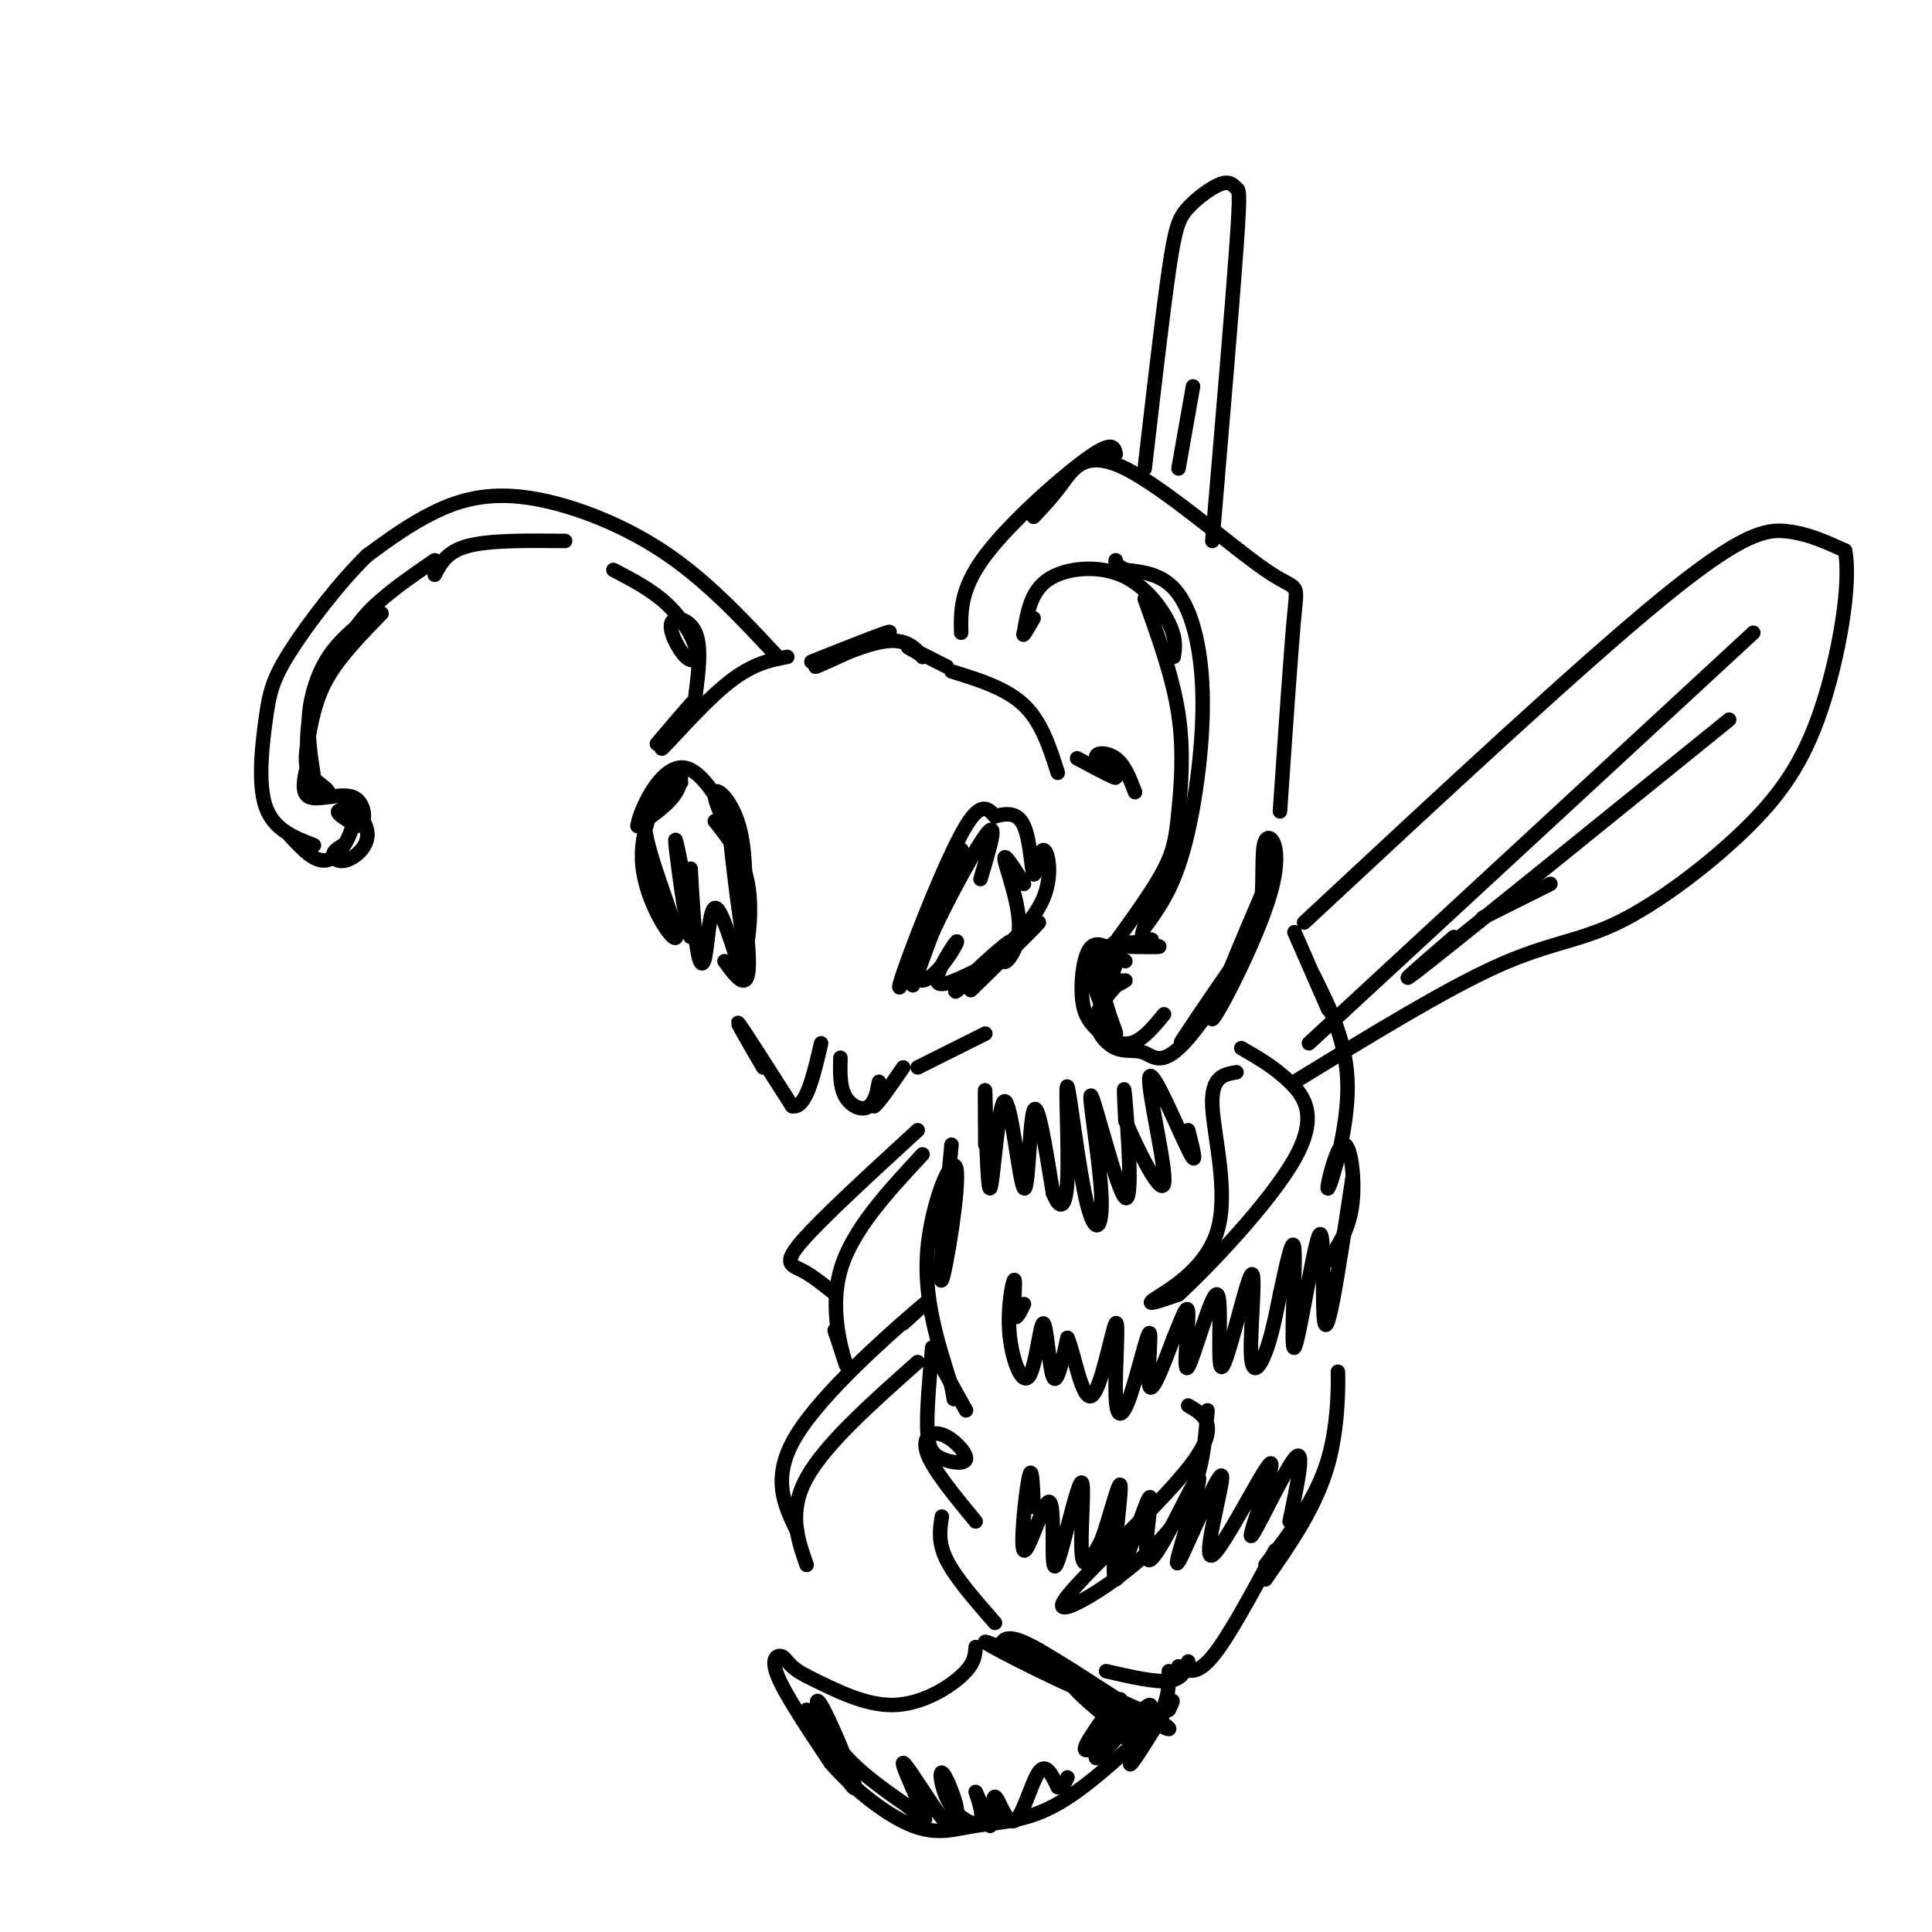 <svg viewBox='0 0 400 400' version='1.1' xmlns='http://www.w3.org/2000/svg' xmlns:xlink='http://www.w3.org/1999/xlink'><g fill='none' stroke='rgb(0,0,0)' stroke-width='3' stroke-linecap='round' stroke-linejoin='round'><path d='M141,162c-1.636,0.402 -3.272,0.803 -5,2c-1.728,1.197 -3.547,3.189 -2,10c1.547,6.811 6.459,18.441 6,20c-0.459,1.559 -6.288,-6.953 -7,-15c-0.712,-8.047 3.693,-15.628 6,-18c2.307,-2.372 2.516,0.465 1,3c-1.516,2.535 -4.758,4.767 -8,7'/><path d='M132,171c0.258,-2.774 4.903,-13.207 10,-12c5.097,1.207 10.644,14.056 11,16c0.356,1.944 -4.481,-7.015 -5,-10c-0.519,-2.985 3.280,0.004 5,6c1.720,5.996 1.360,14.998 1,24'/><path d='M154,195c-0.821,-3.595 -3.375,-24.583 -3,-25c0.375,-0.417 3.679,19.738 4,28c0.321,8.262 -2.339,4.631 -5,1'/><path d='M189,204c5.424,-14.620 10.848,-29.241 10,-28c-0.848,1.241 -7.970,18.343 -11,25c-3.030,6.657 -1.970,2.869 1,-5c2.970,-7.869 7.848,-19.820 11,-25c3.152,-5.180 4.576,-3.590 6,-2'/><path d='M206,169c2.187,-0.574 4.655,-1.010 6,2c1.345,3.010 1.567,9.467 2,10c0.433,0.533 1.078,-4.856 2,-5c0.922,-0.144 2.121,4.959 0,10c-2.121,5.041 -7.560,10.021 -13,15'/><path d='M203,201c1.267,-0.511 10.933,-9.289 12,-10c1.067,-0.711 -6.467,6.644 -14,14'/><path d='M136,154c4.482,-5.286 8.964,-10.571 8,-9c-0.964,1.571 -7.375,10.000 -7,10c0.375,-0.000 7.536,-8.429 13,-13c5.464,-4.571 9.232,-5.286 13,-6'/><path d='M197,139c5.667,1.750 11.333,3.500 15,7c3.667,3.500 5.333,8.750 7,14'/><path d='M158,221c-3.000,-5.167 -6.000,-10.333 -5,-9c1.000,1.333 6.000,9.167 11,17'/><path d='M164,229c2.833,0.667 4.417,-6.167 6,-13'/><path d='M174,219c-0.077,2.976 -0.155,5.952 1,8c1.155,2.048 3.542,3.167 5,2c1.458,-1.167 1.988,-4.619 2,-5c0.012,-0.381 -0.494,2.310 -1,5'/><path d='M181,229c0.833,-0.500 3.417,-4.250 6,-8'/><path d='M190,221c0.000,0.000 14.000,-7.000 14,-7'/><path d='M161,136c-7.458,-8.018 -14.917,-16.036 -24,-22c-9.083,-5.964 -19.792,-9.875 -28,-11c-8.208,-1.125 -13.917,0.536 -19,3c-5.083,2.464 -9.542,5.732 -14,9'/><path d='M76,115c-5.518,5.335 -12.314,14.172 -16,20c-3.686,5.828 -4.262,8.646 -5,14c-0.738,5.354 -1.640,13.244 0,18c1.640,4.756 5.820,6.378 10,8'/><path d='M60,173c2.702,2.940 5.405,5.881 8,5c2.595,-0.881 5.083,-5.583 5,-8c-0.083,-2.417 -2.738,-2.548 -3,-2c-0.262,0.548 1.869,1.774 4,3'/><path d='M71,175c-1.018,0.614 -2.035,1.228 -2,2c0.035,0.772 1.123,1.702 3,1c1.877,-0.702 4.544,-3.035 4,-6c-0.544,-2.965 -4.298,-6.561 -5,-7c-0.702,-0.439 1.649,2.281 4,5'/><path d='M75,170c0.702,-0.452 0.458,-4.083 -2,-5c-2.458,-0.917 -7.131,0.881 -9,0c-1.869,-0.881 -0.935,-4.440 0,-8'/><path d='M65,161c-0.689,-4.333 -1.378,-8.667 -1,-13c0.378,-4.333 1.822,-8.667 4,-12c2.178,-3.333 5.089,-5.667 8,-8'/><path d='M79,127c-4.234,4.350 -8.468,8.701 -11,13c-2.532,4.299 -3.362,8.548 -4,12c-0.638,3.452 -1.085,6.109 0,8c1.085,1.891 3.700,3.018 4,4c0.300,0.982 -1.715,1.821 -3,-1c-1.285,-2.821 -1.839,-9.303 -1,-14c0.839,-4.697 3.072,-7.611 5,-11c1.928,-3.389 3.551,-7.254 7,-11c3.449,-3.746 8.725,-7.373 14,-11'/><path d='M90,119c1.250,-2.417 2.500,-4.833 7,-6c4.500,-1.167 12.250,-1.083 20,-1'/><path d='M199,131c-0.089,-4.556 -0.178,-9.111 5,-16c5.178,-6.889 15.622,-16.111 21,-20c5.378,-3.889 5.689,-2.444 6,-1'/><path d='M214,107c1.890,-1.989 3.780,-3.978 6,-7c2.220,-3.022 4.770,-7.078 13,-3c8.230,4.078 22.139,16.290 29,21c6.861,4.710 6.675,1.917 6,9c-0.675,7.083 -1.837,24.041 -3,41'/><path d='M237,124c2.929,8.149 5.857,16.298 7,24c1.143,7.702 0.500,14.958 0,20c-0.500,5.042 -0.857,7.869 -3,12c-2.143,4.131 -6.071,9.565 -10,15'/><path d='M233,199c-2.686,-2.222 -5.372,-4.443 -7,-3c-1.628,1.443 -2.199,6.552 -2,10c0.199,3.448 1.169,5.236 3,7c1.831,1.764 4.523,3.504 7,3c2.477,-0.504 4.738,-3.252 7,-6'/><path d='M232,203c-2.420,2.700 -4.840,5.400 -5,8c-0.160,2.600 1.939,5.101 4,6c2.061,0.899 4.083,0.197 6,1c1.917,0.803 3.730,3.112 9,-3c5.270,-6.112 13.996,-20.646 13,-20c-0.996,0.646 -11.713,16.470 -14,20c-2.287,3.530 3.857,-5.235 10,-14'/><path d='M255,201c2.923,-4.219 5.231,-7.766 6,-13c0.769,-5.234 0.000,-12.156 1,-14c1.000,-1.844 3.769,1.388 1,11c-2.769,9.612 -11.077,25.603 -12,26c-0.923,0.397 5.538,-14.802 12,-30'/><path d='M233,203c-1.656,0.993 -3.311,1.986 -3,0c0.311,-1.986 2.589,-6.952 2,-8c-0.589,-1.048 -4.044,1.822 -4,7c0.044,5.178 3.589,12.663 3,12c-0.589,-0.663 -5.311,-9.475 -5,-14c0.311,-4.525 5.656,-4.762 11,-5'/><path d='M237,195c2.000,-0.833 1.500,-0.417 1,0'/><path d='M234,196c2.857,0.054 5.714,0.107 6,0c0.286,-0.107 -2.000,-0.375 -3,-1c-1.000,-0.625 -0.714,-1.607 1,-6c1.714,-4.393 4.857,-12.196 8,-20'/><path d='M237,192c2.845,-3.881 5.690,-7.762 8,-16c2.310,-8.238 4.083,-20.833 4,-31c-0.083,-10.167 -2.024,-17.905 -5,-22c-2.976,-4.095 -6.988,-4.548 -11,-5'/><path d='M233,118c-2.167,-1.167 -2.083,-1.583 -2,-2'/><path d='M243,136c0.292,-1.863 0.583,-3.726 -1,-7c-1.583,-3.274 -5.042,-7.958 -10,-10c-4.958,-2.042 -11.417,-1.440 -15,1c-3.583,2.440 -4.292,6.720 -5,11'/><path d='M212,131c-0.500,1.333 0.750,-0.833 2,-3'/><path d='M127,118c3.944,2.056 7.888,4.111 11,7c3.112,2.889 5.392,6.611 6,9c0.608,2.389 -0.456,3.444 -2,2c-1.544,-1.444 -3.570,-5.389 -3,-7c0.570,-1.611 3.734,-0.889 5,2c1.266,2.889 0.633,7.944 0,13'/><path d='M168,137c8.792,-3.494 17.583,-6.988 16,-6c-1.583,0.988 -13.542,6.458 -15,7c-1.458,0.542 7.583,-3.845 13,-5c5.417,-1.155 7.208,0.923 9,3'/><path d='M191,136c0.378,-0.156 -3.178,-2.044 -3,-2c0.178,0.044 4.089,2.022 8,4'/><path d='M223,157c3.929,2.101 7.857,4.202 8,4c0.143,-0.202 -3.500,-2.708 -4,-4c-0.500,-1.292 2.143,-1.369 4,0c1.857,1.369 2.929,4.185 4,7'/><path d='M268,193c0.000,0.000 7.000,16.000 7,16'/><path d='M272,202c3.478,6.994 6.957,13.987 7,23c0.043,9.013 -3.349,20.045 -4,21c-0.651,0.955 1.440,-8.166 3,-9c1.560,-0.834 2.589,6.619 2,12c-0.589,5.381 -2.794,8.691 -5,12'/><path d='M197,237c-1.393,14.774 -2.786,29.548 -2,28c0.786,-1.548 3.750,-19.417 3,-23c-0.750,-3.583 -5.214,7.119 -6,17c-0.786,9.881 2.107,18.940 5,28'/><path d='M197,287c0.833,4.667 0.417,2.333 0,0'/><path d='M200,292c0.000,0.000 -5.000,-9.000 -5,-9'/><path d='M193,279c-0.581,6.549 -1.162,13.097 -1,17c0.162,3.903 1.065,5.159 3,6c1.935,0.841 4.900,1.267 5,0c0.100,-1.267 -2.665,-4.226 -5,-5c-2.335,-0.774 -4.238,0.636 -3,4c1.238,3.364 5.619,8.682 10,14'/><path d='M195,314c-0.417,2.667 -0.833,5.333 1,9c1.833,3.667 5.917,8.333 10,13'/><path d='M202,341c-0.111,1.733 -0.222,3.467 -3,6c-2.778,2.533 -8.222,5.867 -14,6c-5.778,0.133 -11.889,-2.933 -18,-6'/><path d='M167,347c-3.726,-1.857 -4.042,-3.500 -5,-4c-0.958,-0.500 -2.560,0.143 -1,4c1.560,3.857 6.280,10.929 11,18'/><path d='M172,365c4.955,5.716 11.844,11.006 17,13c5.156,1.994 8.581,0.691 13,0c4.419,-0.691 9.834,-0.769 16,-4c6.166,-3.231 13.083,-9.616 20,-16'/><path d='M238,358c4.000,-4.667 4.000,-8.333 4,-12'/><path d='M229,346c5.083,1.167 10.167,2.333 13,2c2.833,-0.333 3.417,-2.167 4,-4'/><path d='M244,345c1.833,1.000 3.667,2.000 7,-2c3.333,-4.000 8.167,-13.000 13,-22'/><path d='M262,327c5.286,-7.589 10.571,-15.179 13,-24c2.429,-8.821 2.000,-18.875 2,-19c0.000,-0.125 0.429,9.679 -2,18c-2.429,8.321 -7.714,15.161 -13,22'/><path d='M214,312c-0.164,-4.622 -0.328,-9.244 -1,-6c-0.672,3.244 -1.853,14.353 -1,15c0.853,0.647 3.738,-9.169 5,-10c1.262,-0.831 0.899,7.324 1,11c0.101,3.676 0.666,2.872 2,-2c1.334,-4.872 3.436,-13.812 4,-13c0.564,0.812 -0.410,11.375 0,15c0.410,3.625 2.205,0.313 4,-3'/><path d='M228,319c1.712,-4.467 3.993,-14.134 4,-11c0.007,3.134 -2.261,19.068 -1,19c1.261,-0.068 6.051,-16.140 7,-17c0.949,-0.860 -1.941,13.491 0,13c1.941,-0.491 8.715,-15.825 10,-17c1.285,-1.175 -2.919,11.807 -4,16c-1.081,4.193 0.959,-0.404 3,-5'/><path d='M247,317c2.168,-4.632 6.086,-13.710 6,-11c-0.086,2.710 -4.178,17.210 -2,16c2.178,-1.210 10.625,-18.128 12,-19c1.375,-0.872 -4.322,14.304 -4,15c0.322,0.696 6.663,-13.087 9,-16c2.337,-2.913 0.668,5.043 -1,13'/><path d='M212,270c-0.902,1.868 -1.805,3.735 -2,2c-0.195,-1.735 0.317,-7.073 0,-7c-0.317,0.073 -1.463,5.555 -1,11c0.463,5.445 2.537,10.851 4,9c1.463,-1.851 2.317,-10.960 3,-11c0.683,-0.040 1.195,8.989 2,11c0.805,2.011 1.902,-2.994 3,-8'/><path d='M221,277c1.285,2.615 2.998,13.154 5,12c2.002,-1.154 4.294,-14.001 5,-15c0.706,-0.999 -0.176,9.851 0,15c0.176,5.149 1.408,4.597 3,0c1.592,-4.597 3.544,-13.238 4,-13c0.456,0.238 -0.584,9.354 0,11c0.584,1.646 2.792,-4.177 5,-10'/><path d='M243,277c1.553,-3.683 2.937,-7.892 3,-5c0.063,2.892 -1.194,12.884 0,11c1.194,-1.884 4.840,-15.642 6,-15c1.160,0.642 -0.167,15.686 1,15c1.167,-0.686 4.828,-17.101 6,-19c1.172,-1.899 -0.146,10.720 0,16c0.146,5.280 1.756,3.223 3,0c1.244,-3.223 2.122,-7.611 3,-12'/><path d='M265,268c1.222,-5.544 2.777,-13.406 3,-9c0.223,4.406 -0.885,21.078 0,20c0.885,-1.078 3.763,-19.908 5,-23c1.237,-3.092 0.833,9.552 1,15c0.167,5.448 0.905,3.699 2,-2c1.095,-5.699 2.548,-15.350 4,-25'/><path d='M190,234c-9.978,9.156 -19.956,18.311 -24,23c-4.044,4.689 -2.156,4.911 0,6c2.156,1.089 4.578,3.044 7,5'/><path d='M191,239c-7.333,7.889 -14.667,15.778 -17,24c-2.333,8.222 0.333,16.778 1,19c0.667,2.222 -0.667,-1.889 -2,-6'/><path d='M173,276c-0.333,-1.000 -0.167,-0.500 0,0'/><path d='M256,222c-2.643,0.440 -5.286,0.881 -5,7c0.286,6.119 3.500,17.917 1,26c-2.500,8.083 -10.714,12.452 -13,14c-2.286,1.548 1.357,0.274 5,-1'/><path d='M244,268c6.143,-5.619 19.000,-19.167 24,-28c5.000,-8.833 2.143,-12.952 -1,-16c-3.143,-3.048 -6.571,-5.024 -10,-7'/><path d='M187,274c3.511,-3.178 7.022,-6.356 2,-2c-5.022,4.356 -18.578,16.244 -24,25c-5.422,8.756 -2.711,14.378 0,20'/><path d='M190,282c-9.583,8.500 -19.167,17.000 -23,24c-3.833,7.000 -1.917,12.500 0,18'/><path d='M246,291c3.512,2.065 7.024,4.131 0,13c-7.024,8.869 -24.583,24.542 -26,28c-1.417,3.458 13.310,-5.298 21,-14c7.690,-8.702 8.345,-17.351 9,-26'/><path d='M167,354c5.018,8.845 10.036,17.690 10,16c-0.036,-1.690 -5.125,-13.917 -7,-17c-1.875,-3.083 -0.536,2.976 3,8c3.536,5.024 9.268,9.012 15,13'/><path d='M188,374c3.346,2.998 4.210,3.991 3,1c-1.210,-2.991 -4.493,-9.968 -4,-10c0.493,-0.032 4.764,6.882 7,10c2.236,3.118 2.437,2.440 3,2c0.563,-0.440 1.486,-0.643 1,-3c-0.486,-2.357 -2.382,-6.869 -3,-7c-0.618,-0.131 0.040,4.120 2,7c1.960,2.880 5.220,4.391 6,3c0.780,-1.391 -0.920,-5.683 -1,-6c-0.080,-0.317 1.460,3.342 3,7'/><path d='M205,378c0.515,-0.748 0.303,-6.118 1,-6c0.697,0.118 2.303,5.724 4,5c1.697,-0.724 3.485,-7.778 5,-10c1.515,-2.222 2.758,0.389 4,3'/><path d='M219,370c1.000,0.167 1.500,-0.917 2,-2'/><path d='M207,341c0.613,-1.542 1.226,-3.083 7,0c5.774,3.083 16.708,10.792 13,10c-3.708,-0.792 -22.060,-10.083 -23,-11c-0.940,-0.917 15.530,6.542 32,14'/><path d='M236,354c6.952,3.643 8.333,5.752 2,2c-6.333,-3.752 -20.379,-13.364 -21,-13c-0.621,0.364 12.182,10.702 17,15c4.818,4.298 1.652,2.554 -3,-1c-4.652,-3.554 -10.791,-8.918 -9,-9c1.791,-0.082 11.512,5.120 14,8c2.488,2.880 -2.256,3.440 -7,4'/><path d='M229,360c-2.549,1.651 -5.423,3.778 -4,1c1.423,-2.778 7.141,-10.463 7,-9c-0.141,1.463 -6.141,12.072 -5,12c1.141,-0.072 9.423,-10.827 11,-11c1.577,-0.173 -3.549,10.236 -4,12c-0.451,1.764 3.775,-5.118 8,-12'/><path d='M242,353c1.333,-1.833 0.667,-0.417 0,1'/><path d='M270,191c28.622,-26.644 57.244,-53.289 74,-67c16.756,-13.711 21.644,-14.489 26,-14c4.356,0.489 8.178,2.244 12,4'/><path d='M382,114c1.344,6.867 -1.297,22.033 -5,33c-3.703,10.967 -8.467,17.733 -16,25c-7.533,7.267 -17.836,15.033 -26,19c-8.164,3.967 -14.190,4.133 -25,9c-10.810,4.867 -26.405,14.433 -42,24'/><path d='M271,216c0.000,0.000 92.000,-85.000 92,-85'/><path d='M301,194c-7.250,6.250 -14.500,12.500 -5,5c9.500,-7.500 35.750,-28.750 62,-50'/><path d='M307,190c0.000,0.000 14.000,-7.000 14,-7'/><path d='M237,97c1.850,-16.017 3.701,-32.033 5,-41c1.299,-8.967 2.047,-10.883 4,-13c1.953,-2.117 5.111,-4.433 7,-5c1.889,-0.567 2.509,0.617 3,1c0.491,0.383 0.855,-0.033 0,12c-0.855,12.033 -2.927,36.517 -5,61'/><path d='M247,80c0.000,0.000 -3.000,17.000 -3,17'/><path d='M204,237c-0.052,-7.112 -0.104,-14.224 0,-10c0.104,4.224 0.365,19.784 1,19c0.635,-0.784 1.644,-17.911 3,-18c1.356,-0.089 3.057,16.861 4,18c0.943,1.139 1.126,-13.532 2,-16c0.874,-2.468 2.437,7.266 4,17'/><path d='M218,247c1.346,3.471 2.710,3.648 3,-3c0.290,-6.648 -0.495,-20.122 0,-19c0.495,1.122 2.269,16.839 4,24c1.731,7.161 3.420,5.767 3,-2c-0.420,-7.767 -2.948,-21.907 -2,-20c0.948,1.907 5.370,19.859 7,21c1.630,1.141 0.466,-14.531 0,-20c-0.466,-5.469 -0.233,-0.734 0,4'/><path d='M233,232c2.121,5.148 7.424,16.019 8,13c0.576,-3.019 -3.576,-19.928 -3,-22c0.576,-2.072 5.879,10.694 8,15c2.121,4.306 1.061,0.153 0,-4'/><path d='M141,179c-0.767,-3.829 -1.533,-7.659 -1,-3c0.533,4.659 2.367,17.805 3,18c0.633,0.195 0.065,-12.561 0,-14c-0.065,-1.439 0.374,8.439 1,14c0.626,5.561 1.438,6.805 2,4c0.562,-2.805 0.875,-9.659 2,-10c1.125,-0.341 3.063,5.829 5,12'/><path d='M153,200c1.533,-1.067 2.867,-9.733 2,-16c-0.867,-6.267 -3.933,-10.133 -7,-14'/><path d='M203,182c1.941,-6.477 3.883,-12.955 1,-9c-2.883,3.955 -10.590,18.341 -13,25c-2.410,6.659 0.478,5.589 3,3c2.522,-2.589 4.679,-6.697 4,-6c-0.679,0.697 -4.194,6.199 -4,8c0.194,1.801 4.097,-0.100 8,-2'/><path d='M202,201c-0.370,1.282 -5.294,5.486 -4,4c1.294,-1.486 8.805,-8.663 11,-10c2.195,-1.337 -0.927,3.168 -1,4c-0.073,0.832 2.903,-2.007 3,-7c0.097,-4.993 -2.687,-12.141 -3,-14c-0.313,-1.859 1.843,1.570 4,5'/></g>
</svg>